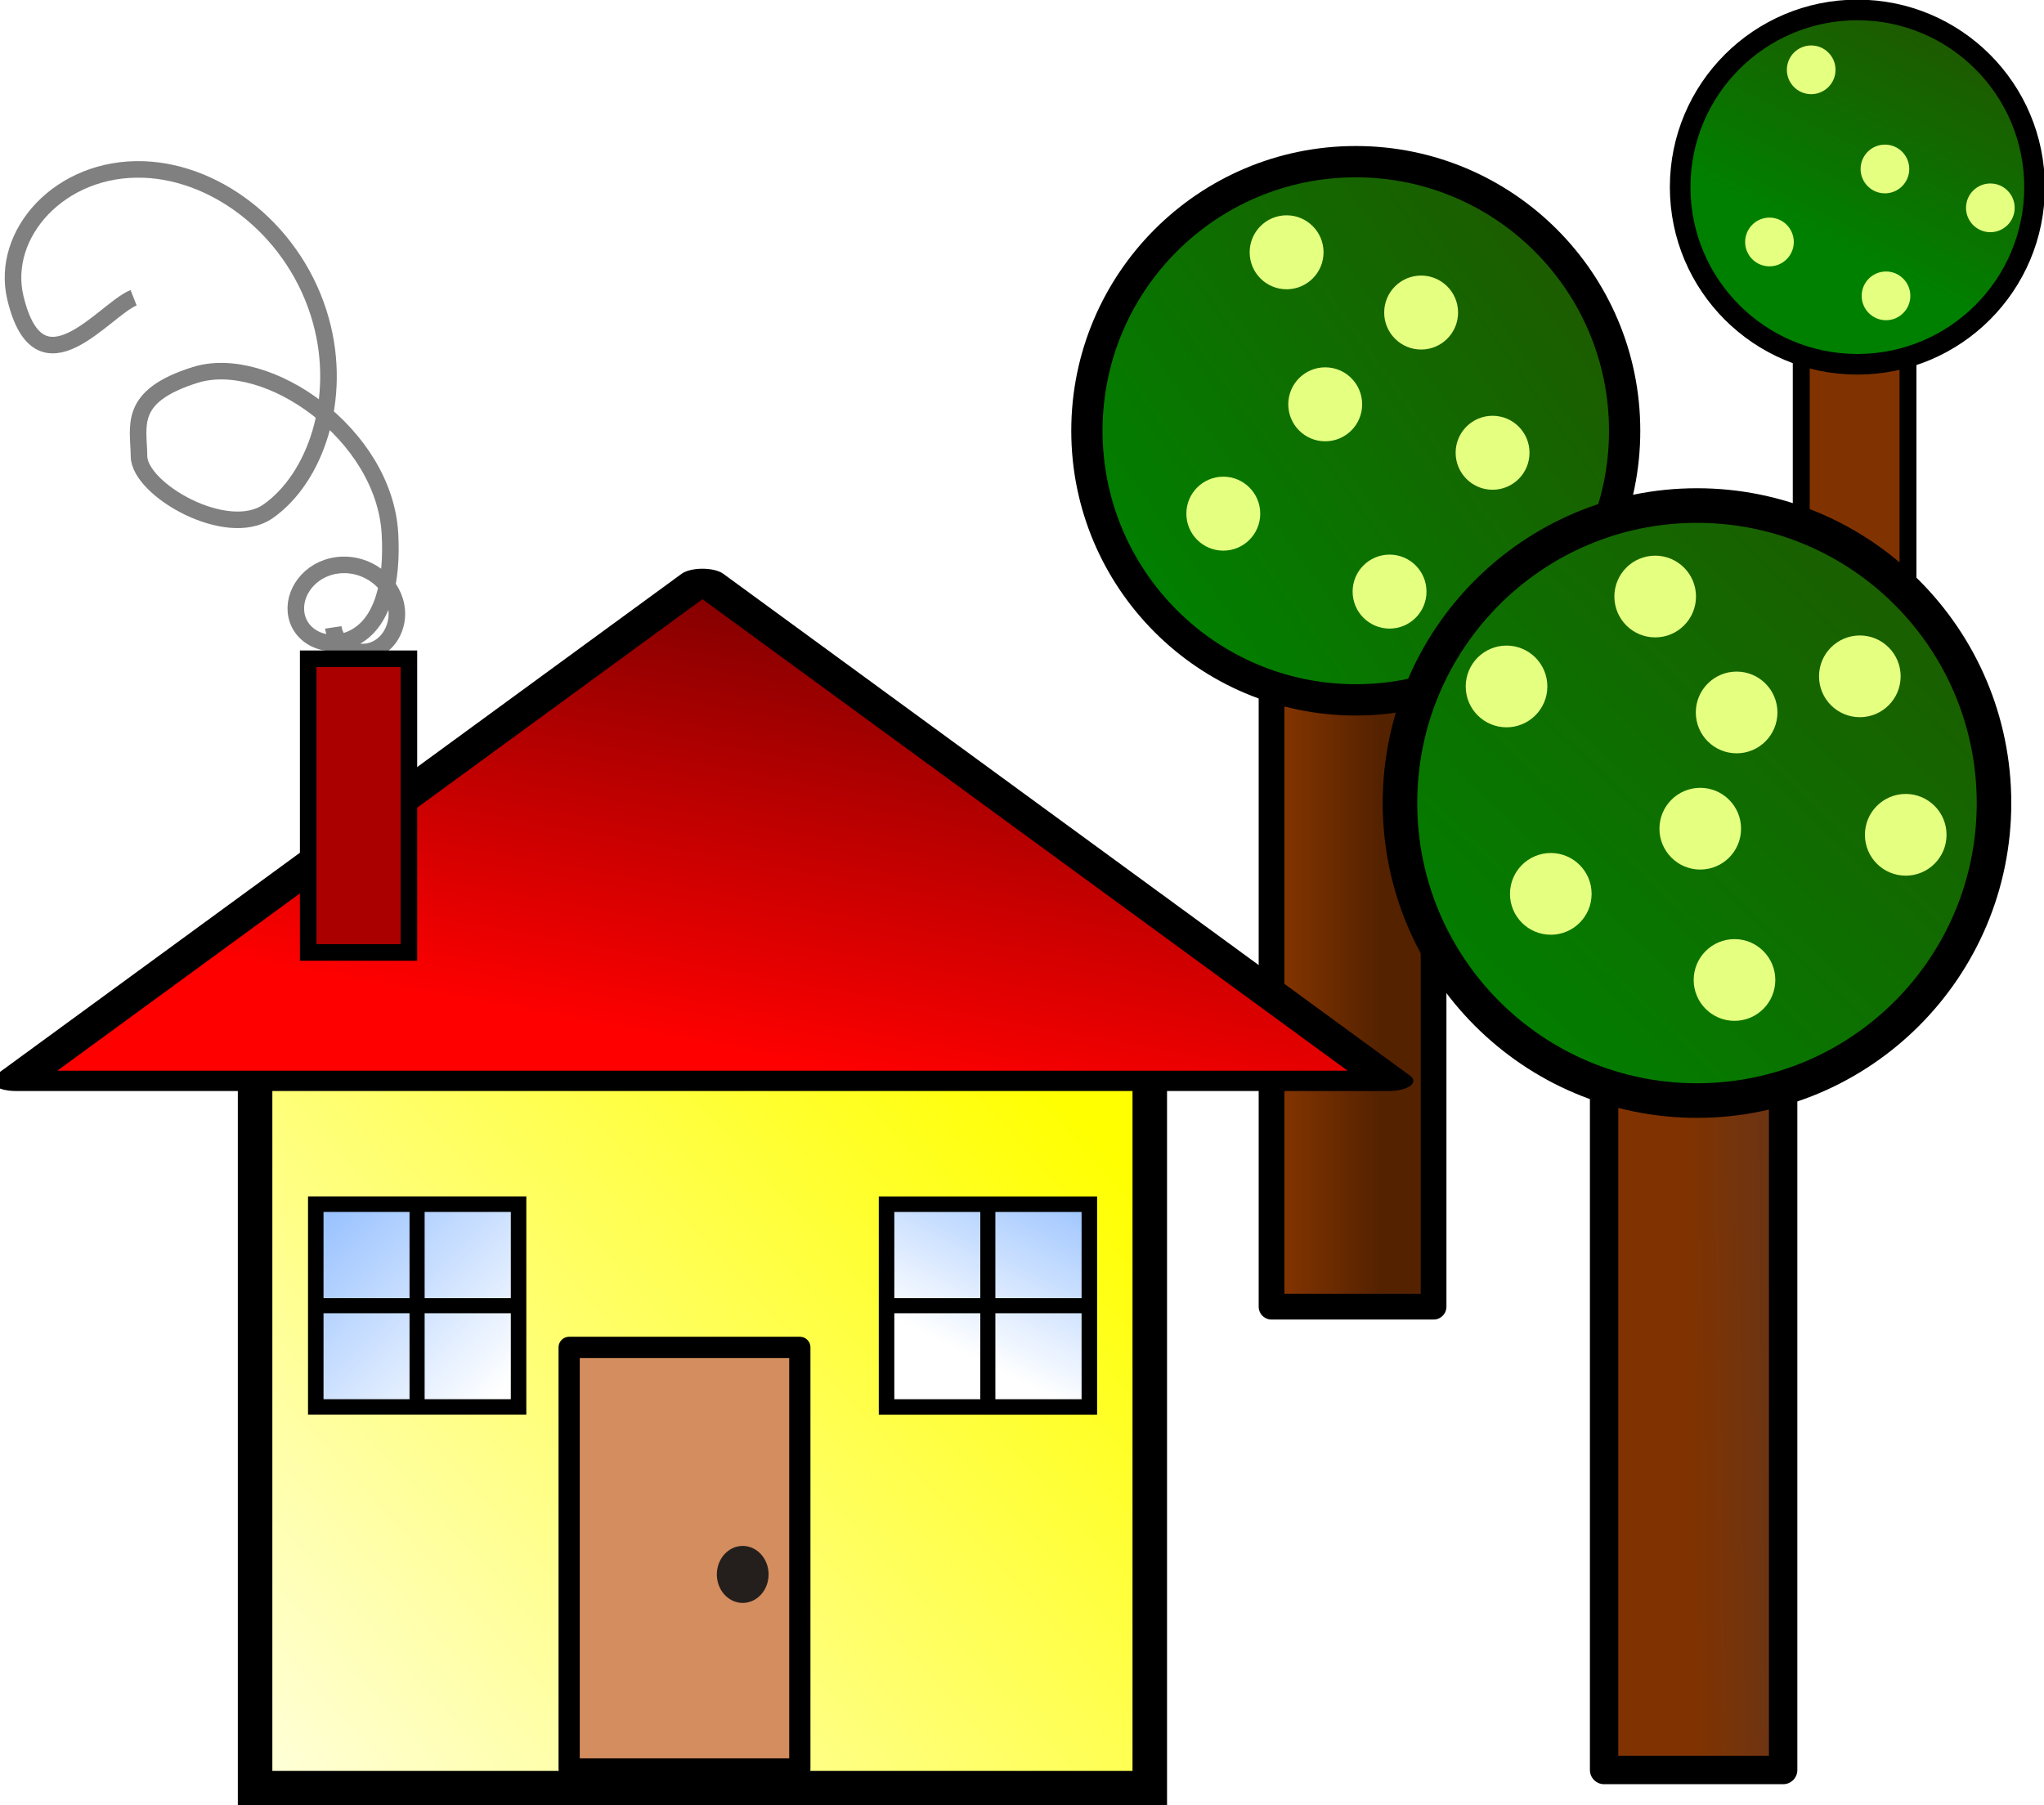 <svg xmlns="http://www.w3.org/2000/svg" xmlns:xlink="http://www.w3.org/1999/xlink" viewBox="0 0 740.71 654.33" version="1.0"><defs><linearGradient id="e" y2="219.2" gradientUnits="userSpaceOnUse" x2="720.62" gradientTransform="translate(-.002 -18.047)" y1="219.2" x1="658.65"><stop offset="0" stop-color="#803300"/><stop offset="1" stop-color="#520"/></linearGradient><linearGradient id="b"><stop offset="0" stop-color="#80b3ff"/><stop offset="1" stop-color="#fff"/></linearGradient><linearGradient id="k" y2="503.37" xlink:href="#b" gradientUnits="userSpaceOnUse" x2="-351.85" gradientTransform="rotate(180 0 6.422)" y1="447.07" x1="-408.15"/><linearGradient id="j" y2="-2.571" gradientUnits="userSpaceOnUse" x2="258.4" gradientTransform="translate(-.003 -47.98)" y1="380.92" x1="92.91"><stop offset="0" stop-color="red"/><stop offset="1" stop-color="maroon"/></linearGradient><linearGradient id="c" y2="459.6" gradientUnits="userSpaceOnUse" x2="468.06" gradientTransform="translate(-.002 -18.047)" y1="459.6" x1="435.35"><stop offset="0" stop-color="#803300"/><stop offset="1" stop-color="#520"/></linearGradient><linearGradient id="d" y2="615.59" gradientUnits="userSpaceOnUse" x2="665.06" gradientTransform="translate(-.002 -18.047)" y1="616.66" x1="581.72"><stop offset="0" stop-color="#803300"/><stop offset="1" stop-color="#483737"/></linearGradient><linearGradient id="a"><stop offset="0" stop-color="green"/><stop offset="1" stop-color="#250"/></linearGradient><linearGradient id="f" y2="307.95" xlink:href="#a" gradientUnits="userSpaceOnUse" x2="679.29" gradientTransform="matrix(1.131 0 0 1.129 -65.847 -28.47)" y1="428.55" x1="512.33"/><linearGradient id="g" y2="270.22" xlink:href="#a" gradientUnits="userSpaceOnUse" x2="679.29" gradientTransform="matrix(1.131 0 0 1.129 -52.161 -14.661)" y1="441.72" x1="517.69"/><linearGradient id="h" y2="303.55" xlink:href="#a" gradientUnits="userSpaceOnUse" x2="634.46" gradientTransform="matrix(1.131 0 0 1.129 -24.932 -35.533)" y1="419.42" x1="577.14"/><linearGradient id="i" y2="717.09" gradientUnits="userSpaceOnUse" x2="17.58" gradientTransform="translate(-.002 -18.047)" y1="417.93" x1="347.73"><stop offset="0" stop-color="#ff0"/><stop offset="1" stop-color="#ff0" stop-opacity="0"/></linearGradient><linearGradient id="l" y2="503.37" xlink:href="#b" gradientUnits="userSpaceOnUse" x2="-380" gradientTransform="translate(-.002 -12.844)" y1="447.07" x1="-351.85"/><filter id="m" height="1.183" width="1.231" y="-.091" x="-.116"><feGaussianBlur stdDeviation="5.079"/></filter></defs><path stroke-linejoin="round" stroke="#000" stroke-linecap="round" stroke-width="9.314" fill="url(#c)" d="M429.21 233.31h58.723v249.86H429.21z" transform="translate(31.571 -9.576)"/><path stroke-linejoin="round" stroke="#000" stroke-linecap="round" stroke-width="10.291" fill="url(#d)" d="M549.73 375.05h64.878v276.04H549.73z" transform="translate(31.571 -9.576)"/><path stroke-linejoin="round" stroke="#000" stroke-linecap="round" stroke-width="6.135" fill="url(#e)" d="M621.17 122.02h38.677v164.56H621.17z" transform="translate(31.571 -9.576)"/><path d="M674.29 372.36c0 53.651-43.492 97.143-97.143 97.143s-97.143-43.492-97.143-97.143 43.492-97.143 97.143-97.143 97.143 43.492 97.143 97.143z" transform="matrix(1.003 0 0 1.004 -87.569 -217.726)" color="#000" stroke="#000" stroke-width="11.299" fill="url(#f)"/><path d="M674.29 372.36c0 53.651-43.492 97.143-97.143 97.143s-97.143-43.492-97.143-97.143 43.492-97.143 97.143-97.143 97.143 43.492 97.143 97.143z" transform="matrix(1.108 0 0 1.11 -24.521 -122.266)" color="#000" stroke="#000" stroke-width="11.299" fill="url(#g)"/><path d="M674.29 372.36c0 53.651-43.492 97.143-97.143 97.143s-97.143-43.492-97.143-97.143 43.492-97.143 97.143-97.143 97.143 43.492 97.143 97.143z" transform="matrix(.661 0 0 .661 291.581 -178.316)" color="#000" stroke="#000" stroke-width="11.299" fill="url(#h)"/><path d="M479.632 91.439c0 7.405-5.995 13.407-13.389 13.407s-13.388-6.002-13.388-13.407 5.994-13.408 13.388-13.408 13.389 6.003 13.389 13.408zM560.734 248.792c0 8.181-6.622 14.813-14.792 14.813s-14.792-6.632-14.792-14.813 6.623-14.813 14.792-14.813 14.792 6.632 14.792 14.813zM644.114 258.22c0 8.181-6.622 14.813-14.792 14.813s-14.792-6.632-14.792-14.813 6.623-14.813 14.792-14.813 14.792 6.632 14.792 14.813zM665.163 25.303c0 4.877-3.948 8.831-8.818 8.831s-8.818-3.954-8.818-8.83 3.948-8.831 8.818-8.831 8.818 3.953 8.818 8.83zM456.692 186.169c0 7.405-5.995 13.407-13.389 13.407s-13.388-6.002-13.388-13.407 5.994-13.408 13.388-13.408 13.389 6.003 13.389 13.408zM576.774 323.972c0 8.181-6.622 14.813-14.792 14.813s-14.792-6.632-14.792-14.813 6.623-14.813 14.792-14.813 14.792 6.632 14.792 14.813zM650.043 87.7c0 4.877-3.948 8.831-8.818 8.831s-8.818-3.954-8.818-8.83 3.948-8.831 8.818-8.831 8.818 3.953 8.818 8.83zM528.382 113.279c0 7.405-5.995 13.407-13.389 13.407s-13.388-6.002-13.388-13.407 5.994-13.408 13.388-13.408 13.389 6.003 13.389 13.408zM630.934 300.348c0 8.181-6.622 14.813-14.792 14.813s-14.792-6.632-14.792-14.813 6.623-14.813 14.792-14.813 14.792 6.632 14.792 14.813zM688.764 245.126c0 8.181-6.622 14.813-14.792 14.813s-14.792-6.632-14.792-14.813 6.623-14.813 14.792-14.813 14.792 6.632 14.792 14.813zM691.883 61.243c0 4.877-3.948 8.831-8.818 8.831s-8.818-3.954-8.818-8.83 3.948-8.831 8.818-8.831 8.818 3.953 8.818 8.83zM493.622 146.539c0 7.405-5.995 13.407-13.389 13.407s-13.388-6.002-13.388-13.407 5.994-13.408 13.388-13.408 13.389 6.003 13.389 13.408zM614.604 216.203c0 8.181-6.622 14.813-14.792 14.813s-14.792-6.632-14.792-14.813 6.623-14.813 14.792-14.813 14.792 6.632 14.792 14.813zM554.272 164.097c0 7.405-5.995 13.407-13.389 13.407s-13.388-6.002-13.388-13.407 5.994-13.408 13.388-13.408 13.389 6.003 13.389 13.408zM705.394 302.563c0 8.181-6.622 14.813-14.792 14.813s-14.792-6.632-14.792-14.813 6.623-14.813 14.792-14.813 14.792 6.632 14.792 14.813zM692.273 107.23c0 4.876-3.948 8.83-8.818 8.83s-8.818-3.954-8.818-8.83 3.948-8.831 8.818-8.831 8.818 3.953 8.818 8.83zM516.942 214.416c0 7.405-5.995 13.407-13.389 13.407s-13.388-6.002-13.388-13.407 5.994-13.408 13.388-13.408 13.389 6.003 13.389 13.408zM643.344 355.18c0 8.181-6.622 14.813-14.792 14.813s-14.792-6.632-14.792-14.813 6.623-14.813 14.792-14.813 14.792 6.632 14.792 14.813zM730.083 75.327c0 4.877-3.948 8.831-8.818 8.831s-8.818-3.954-8.818-8.83 3.948-8.831 8.818-8.831 8.818 3.953 8.818 8.83z" color="#000" fill="#e5ff80"/><path stroke="#000" stroke-width="12.509" fill="url(#i)" d="M60.869 382.19h324.22v275.46H60.869z" transform="translate(31.571 -9.576)"/><path transform="matrix(.891 0 0 .376 96.725 241.574)" d="M456.48 399.35H-102.2L177.14-84.48l279.34 483.83z" stroke-linejoin="round" stroke="#000" stroke-linecap="round" stroke-width="19.589" fill="url(#j)"/><g stroke="#000"><path transform="rotate(180 342.54 -97.248) scale(1.405)" stroke-width="4" fill="url(#k)" d="M353.85-501.37h52.307v52.307H353.85z"/><path d="M115.355 473.235h70.772" color="#000" stroke-width="5.46" fill="none"/><path d="M151.143 437.686v70.989" color="#000" stroke-width="5.469" fill="none"/></g><g stroke="#000"><path stroke-width="4" fill="url(#l)" d="M-406.15 449.07h52.307v52.307h-52.307z" transform="translate(891.911 -194.496) scale(1.405)"/><path d="M322.185 473.235h70.772" color="#000" stroke-width="5.46" fill="none"/><path d="M357.973 437.686v70.989" color="#000" stroke-width="5.469" fill="none"/></g><path stroke-linejoin="round" stroke="#000" stroke-width="7.691" stroke-linecap="round" fill="#d38d5f" d="M206.254 488.334h83.593v152.79h-83.594z"/><path d="M278.523 570.627c0 5.704-4.197 10.329-9.376 10.329s-9.377-4.625-9.377-10.33 4.198-10.329 9.377-10.329c5.178 0 9.376 4.625 9.376 10.33z" color="#000" fill="#241f1c"/><path d="M112.82 233.45c.704 4.649 5.309 7.537 9.75 6.656 5.358-1.062 8.69-6.886 7.596-12.61-1.336-6.984-8.136-11.57-14.824-11.33-8.04.29-13.304 6.747-12.818 12.806.561 7 8.355 10.962 15.663 7.487 8.572-4.076 11.004-16.13 10.27-28.98-1.569-27.45-33.87-50.072-53.718-43.823-18.742 5.901-15.559 14.074-15.489 22.473.077 9.232 24.257 23.177 35.599 15.222 13.025-9.137 20.563-30.993 14.58-52.67-6.72-24.347-28.058-41.066-48.857-41.826-23.194-.848-39.624 17.893-35.41 35.5 6.64 27.74 24.595 3.118 32.598-.039" transform="matrix(1.314 0 0 1.311 -27.484 -78.66)" color="#000" filter="url(#m)" stroke="gray" stroke-width="4.571" fill="none"/><path stroke="#000" stroke-width="6" fill="#a00" d="M111.684 238.754h36.498v106.45h-36.498z"/></svg>